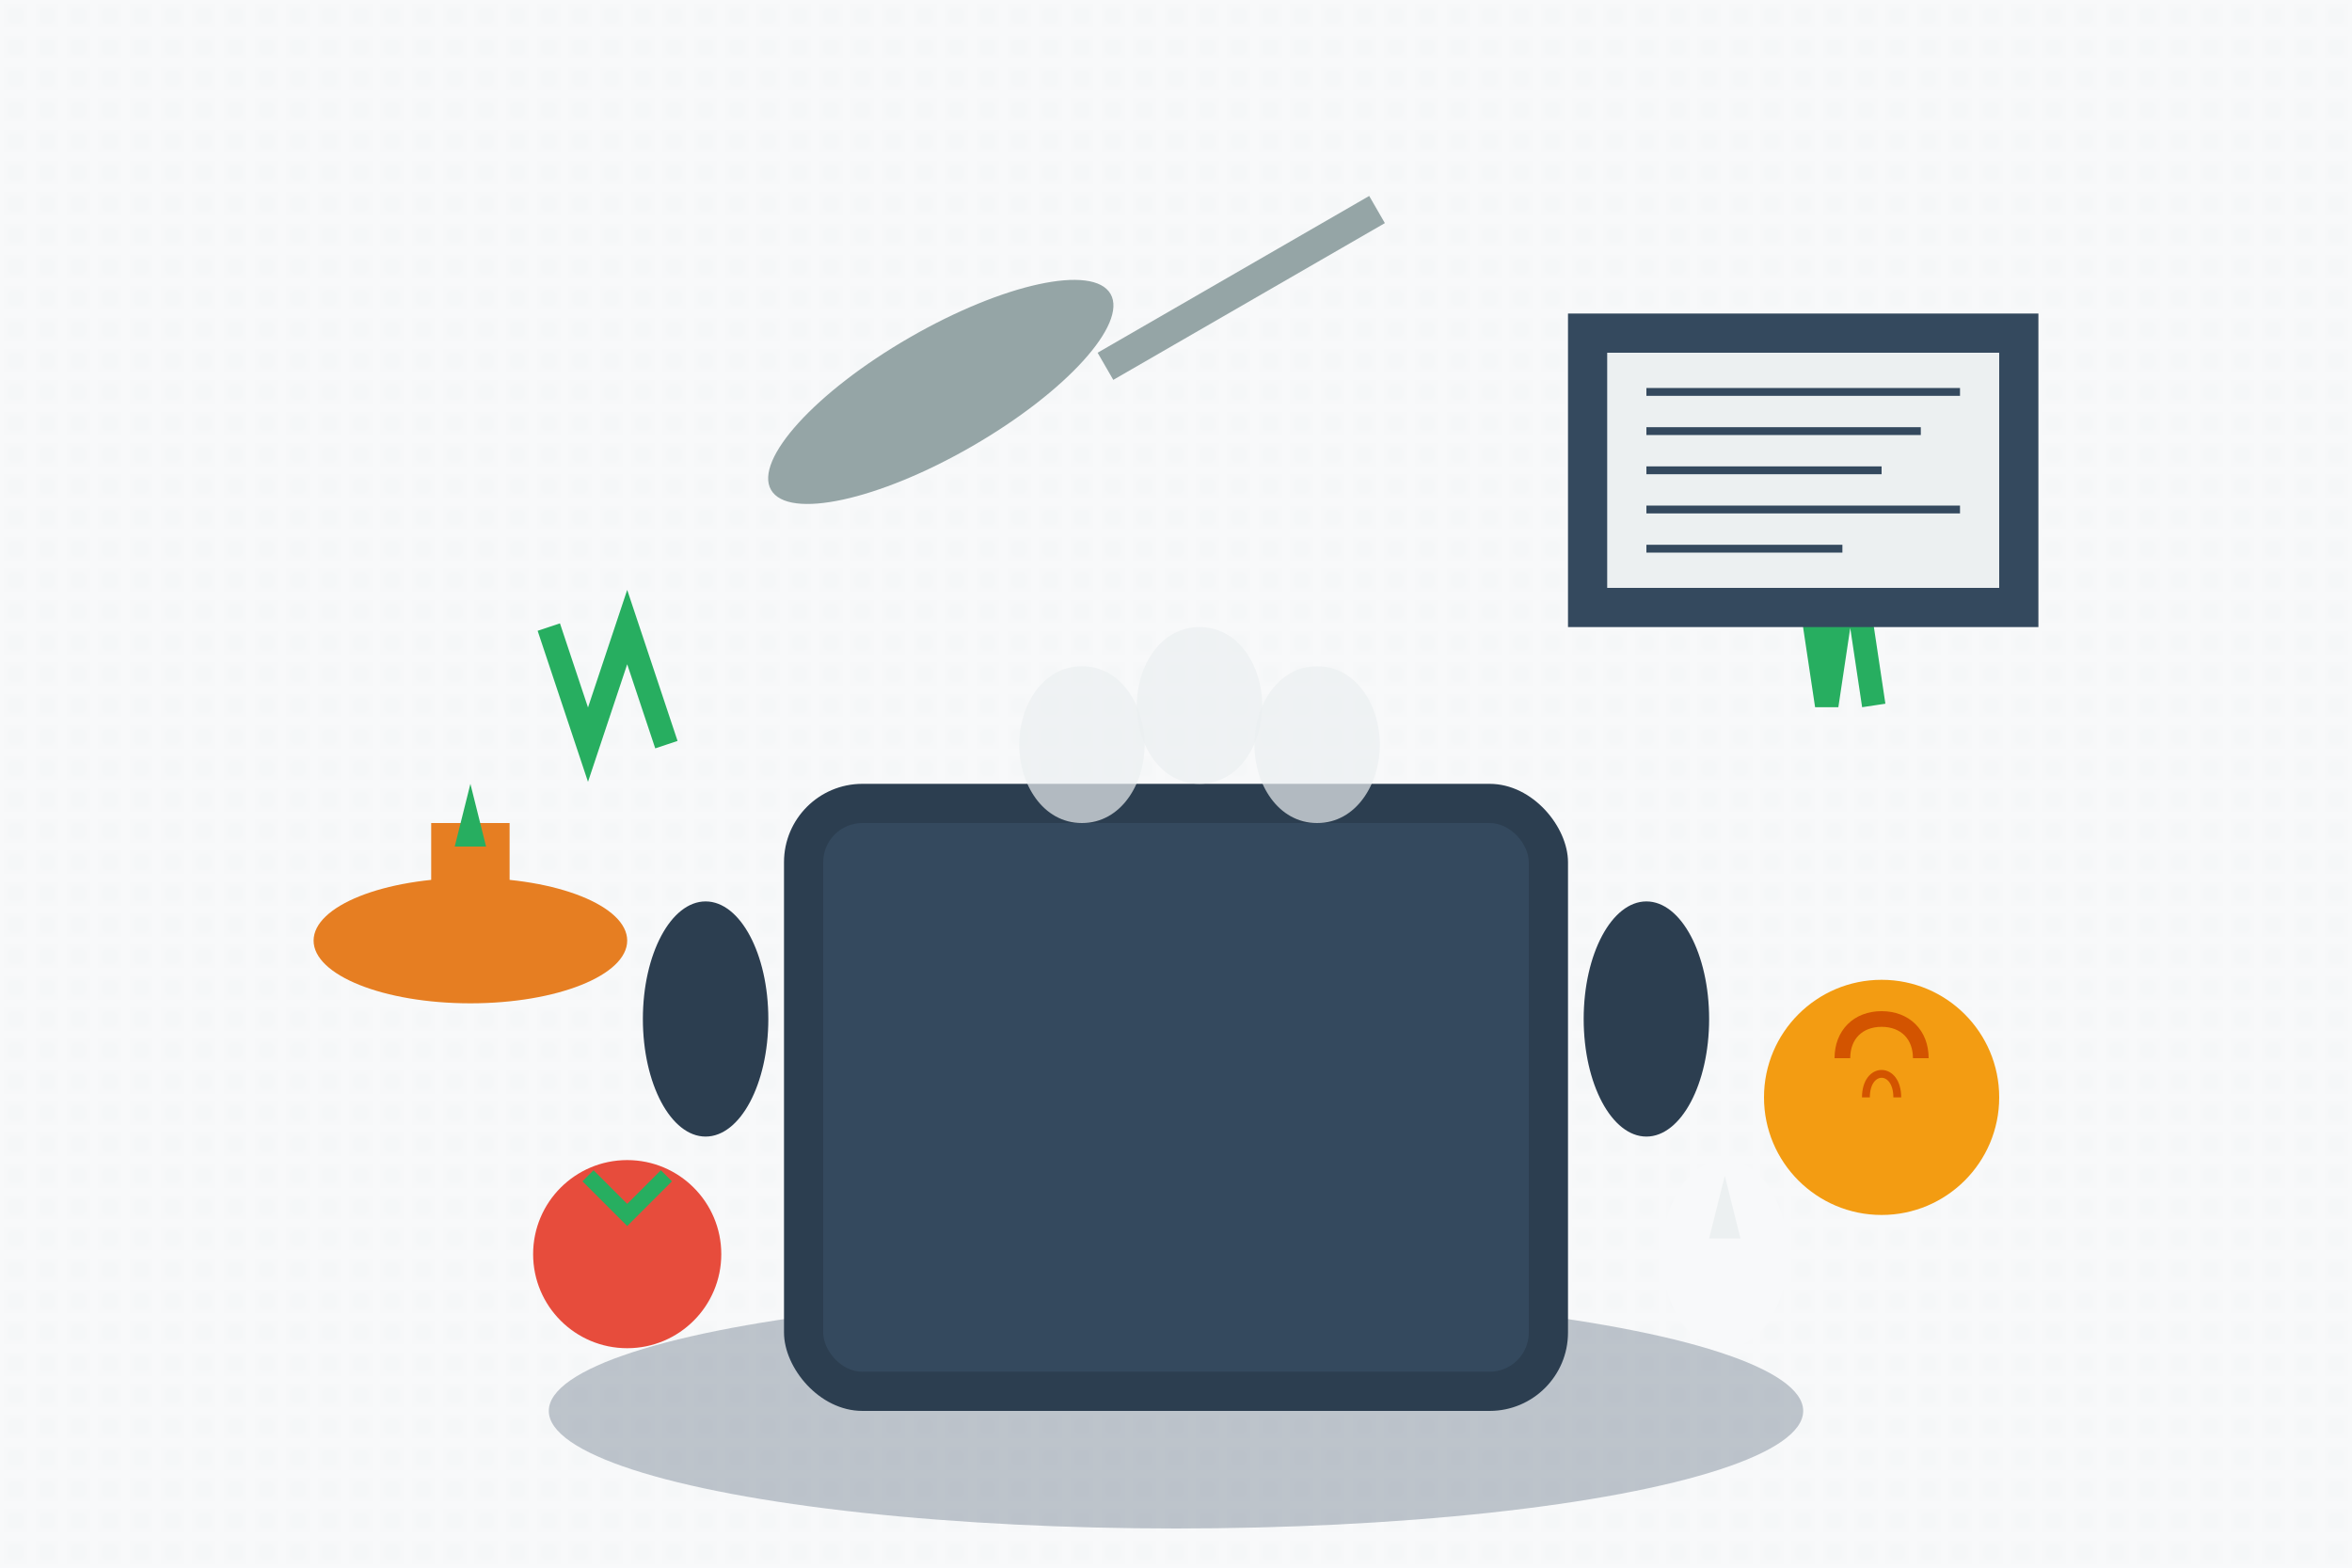 <svg width="300" height="200" viewBox="0 0 300 200" fill="none" xmlns="http://www.w3.org/2000/svg">
    <rect width="300" height="200" fill="#f8f9fa"/>
    
    <!-- Background pattern -->
    <pattern id="grain" patternUnits="userSpaceOnUse" width="4" height="4">
        <rect width="4" height="4" fill="#f8f9fa"/>
        <circle cx="2" cy="2" r="0.5" fill="#e9ecef"/>
    </pattern>
    <rect width="300" height="200" fill="url(#grain)"/>
    
    <!-- Main cooking pot -->
    <ellipse cx="150" cy="180" rx="80" ry="15" fill="#34495e" opacity="0.3"/>
    <rect x="100" y="100" width="100" height="80" rx="10" fill="#2c3e50"/>
    <rect x="105" y="105" width="90" height="70" rx="5" fill="#34495e"/>
    
    <!-- Pot handles -->
    <ellipse cx="90" cy="130" rx="8" ry="15" fill="#2c3e50"/>
    <ellipse cx="210" cy="130" rx="8" ry="15" fill="#2c3e50"/>
    
    <!-- Steam -->
    <path d="M130 95c0-5 3-10 8-10s8 5 8 10-3 10-8 10-8-5-8-10z" fill="#ecf0f1" opacity="0.7"/>
    <path d="M145 90c0-5 3-10 8-10s8 5 8 10-3 10-8 10-8-5-8-10z" fill="#ecf0f1" opacity="0.7"/>
    <path d="M160 95c0-5 3-10 8-10s8 5 8 10-3 10-8 10-8-5-8-10z" fill="#ecf0f1" opacity="0.7"/>
    
    <!-- Ingredients around the pot -->
    <!-- Carrot -->
    <ellipse cx="60" cy="120" rx="20" ry="8" fill="#e67e22"/>
    <rect x="55" y="105" width="10" height="15" fill="#e67e22"/>
    <path d="M60 100l-2 8h4l-2-8z" fill="#27ae60"/>
    
    <!-- Onion -->
    <circle cx="240" cy="140" r="15" fill="#f39c12"/>
    <path d="M235 135c0-3 2-5 5-5s5 2 5 5" stroke="#d35400" stroke-width="2" fill="none"/>
    <path d="M238 140c0-2 1-3 2-3s2 1 2 3" stroke="#d35400" stroke-width="1" fill="none"/>
    
    <!-- Herbs -->
    <path d="M70 80l5 15 5-15 5 15" stroke="#27ae60" stroke-width="3" fill="none"/>
    <path d="M230 70l3 20 3-20 3 20" stroke="#27ae60" stroke-width="3" fill="none"/>
    
    <!-- Tomato -->
    <circle cx="80" cy="160" r="12" fill="#e74c3c"/>
    <path d="M75 150l5 5 5-5" stroke="#27ae60" stroke-width="2" fill="none"/>
    
    <!-- Garlic -->
    <ellipse cx="220" cy="160" rx="8" ry="12" fill="#f8f9fa"/>
    <path d="M220 150l-2 8h4l-2-8z" fill="#ecf0f1"/>
    
    <!-- Spoon -->
    <ellipse cx="120" cy="50" rx="25" ry="8" fill="#95a5a6" transform="rotate(-30 120 50)"/>
    <rect x="140" y="45" width="40" height="4" fill="#95a5a6" transform="rotate(-30 140 45)"/>
    
    <!-- Recipe book -->
    <rect x="200" y="40" width="60" height="40" fill="#34495e"/>
    <rect x="205" y="45" width="50" height="30" fill="#ecf0f1"/>
    <line x1="210" y1="50" x2="250" y2="50" stroke="#34495e" stroke-width="1"/>
    <line x1="210" y1="55" x2="245" y2="55" stroke="#34495e" stroke-width="1"/>
    <line x1="210" y1="60" x2="240" y2="60" stroke="#34495e" stroke-width="1"/>
    <line x1="210" y1="65" x2="250" y2="65" stroke="#34495e" stroke-width="1"/>
    <line x1="210" y1="70" x2="235" y2="70" stroke="#34495e" stroke-width="1"/>
</svg>
